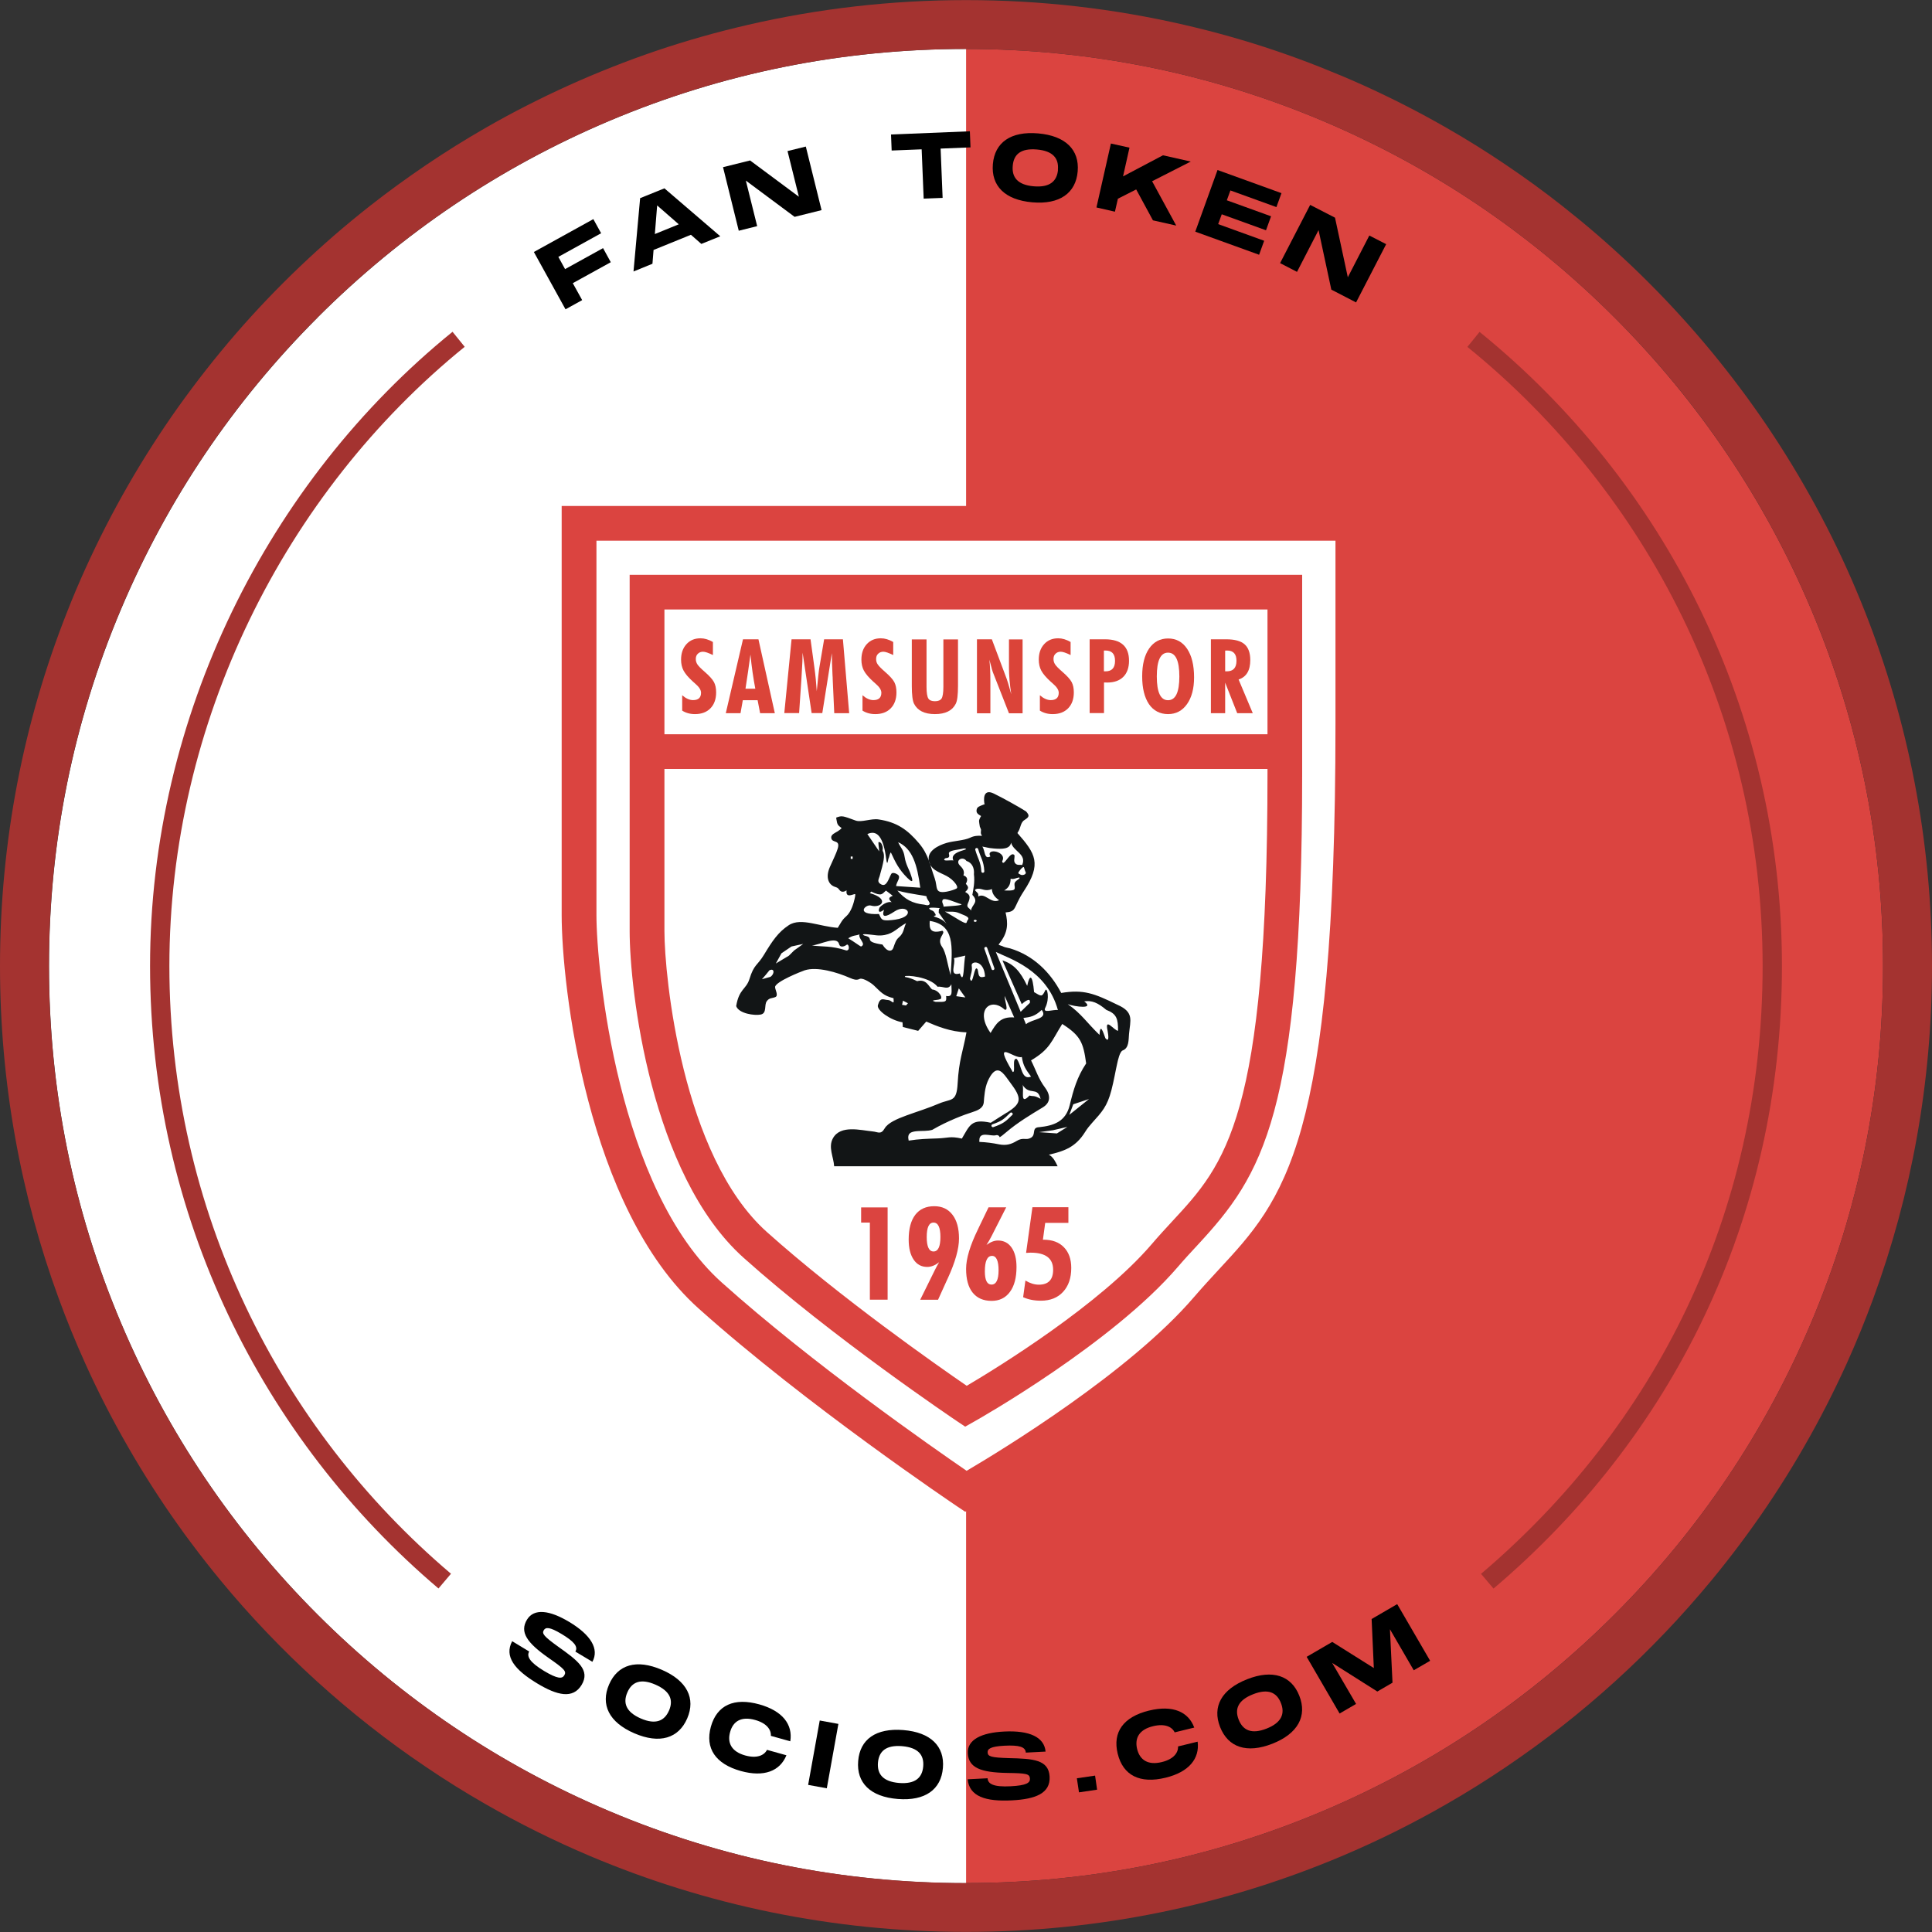 <svg xmlns="http://www.w3.org/2000/svg" width="100" height="100" viewBox="0 0 100 100" fill="none"><rect x="0" y="0" width="100" height="100" fill="#333333" stroke="none"/><g clip-path="url(#clip0_101_22079)"><path d="M68.476 93.739C74.129 91.348 79.205 87.924 83.567 83.567C87.929 79.205 91.348 74.129 93.738 68.477C96.214 62.624 97.467 56.41 97.467 50C97.467 43.591 96.214 37.377 93.738 31.524C91.348 25.872 87.924 20.796 83.567 16.434C79.205 12.072 74.129 8.653 68.476 6.262C62.624 3.786 56.41 2.534 50 2.534V97.467C56.41 97.467 62.624 96.215 68.476 93.739Z" fill="#DB4440"></path><path d="M16.438 16.439C12.076 20.8 8.657 25.877 6.267 31.529C3.79 37.381 2.538 43.596 2.538 50.005C2.538 56.415 3.79 62.629 6.267 68.481C8.657 74.134 12.081 79.21 16.438 83.572C20.8 87.934 25.876 91.353 31.529 93.743C37.381 96.219 43.595 97.472 50.005 97.472V2.534C43.595 2.534 37.381 3.786 31.529 6.262C25.876 8.653 20.8 12.076 16.438 16.434V16.439Z" fill="white"></path><path d="M96.533 31.667C96.233 30.91 95.919 30.162 95.586 29.424C94.919 27.948 94.181 26.51 93.376 25.114C92.976 24.414 92.557 23.729 92.124 23.052C91.691 22.376 91.243 21.71 90.776 21.057C90.543 20.729 90.309 20.405 90.067 20.086C89.586 19.443 89.091 18.814 88.581 18.195C87.562 16.962 86.486 15.776 85.352 14.643C84.786 14.076 84.21 13.524 83.614 12.986C83.024 12.448 82.419 11.924 81.8 11.414C81.49 11.162 81.181 10.91 80.867 10.662C79.924 9.919 78.952 9.21 77.952 8.538C76.957 7.862 75.933 7.224 74.886 6.624C74.186 6.224 73.481 5.838 72.762 5.472C72.405 5.286 72.043 5.11 71.676 4.933C70.948 4.581 70.21 4.248 69.462 3.933C69.086 3.776 68.71 3.624 68.333 3.472C67.576 3.172 66.809 2.891 66.038 2.629C65.267 2.367 64.481 2.124 63.691 1.9C62.9 1.676 62.1 1.472 61.295 1.286C57.667 0.448 53.886 0.005 50.005 0.005C46.124 0.005 42.343 0.448 38.714 1.286C37.91 1.472 37.109 1.676 36.319 1.9C35.529 2.124 34.743 2.367 33.971 2.629C33.2 2.891 32.433 3.172 31.676 3.472C31.3 3.619 30.924 3.776 30.548 3.933C29.8 4.248 29.062 4.586 28.333 4.933C27.967 5.11 27.61 5.291 27.248 5.472C26.529 5.838 25.819 6.224 25.124 6.624C24.076 7.224 23.052 7.867 22.057 8.538C21.062 9.214 20.086 9.919 19.143 10.662C18.829 10.91 18.514 11.162 18.209 11.414C17.59 11.924 16.986 12.448 16.395 12.986C15.805 13.524 15.224 14.076 14.657 14.643C13.524 15.776 12.448 16.957 11.429 18.195C10.919 18.814 10.424 19.443 9.943 20.086C9.705 20.405 9.467 20.729 9.233 21.057C8.767 21.71 8.319 22.376 7.886 23.052C7.452 23.729 7.033 24.414 6.633 25.114C5.829 26.51 5.095 27.948 4.424 29.424C4.09 30.162 3.771 30.91 3.476 31.667C1.229 37.343 0 43.529 0 50C0 56.043 1.071 61.834 3.033 67.191C3.452 68.338 3.914 69.467 4.414 70.576C5.081 72.052 5.819 73.491 6.624 74.886C7.024 75.586 7.443 76.272 7.876 76.948C8.31 77.624 8.757 78.291 9.224 78.943C9.457 79.272 9.69 79.595 9.933 79.914C10.414 80.557 10.909 81.186 11.419 81.805C12.181 82.729 12.981 83.629 13.809 84.495C15.467 86.234 17.243 87.848 19.133 89.334C20.076 90.076 21.048 90.786 22.048 91.457C23.043 92.133 24.067 92.772 25.114 93.371C26.857 94.376 28.671 95.276 30.538 96.067C36.519 98.595 43.095 99.995 50 99.995C56.905 99.995 63.481 98.595 69.462 96.067C71.333 95.276 73.143 94.376 74.886 93.371C75.933 92.772 76.957 92.129 77.952 91.457C78.948 90.781 79.924 90.076 80.867 89.334C82.757 87.848 84.533 86.234 86.191 84.495C87.019 83.629 87.814 82.729 88.581 81.805C89.091 81.186 89.586 80.557 90.067 79.914C90.305 79.595 90.543 79.272 90.776 78.943C91.243 78.291 91.691 77.624 92.124 76.948C92.557 76.272 92.976 75.586 93.376 74.886C94.181 73.491 94.914 72.052 95.586 70.576C96.086 69.467 96.548 68.338 96.967 67.191C98.929 61.829 100 56.038 100 50C100 43.529 98.771 37.343 96.533 31.667ZM93.738 68.476C91.348 74.129 87.924 79.205 83.567 83.567C79.205 87.929 74.129 91.348 68.476 93.738C62.624 96.214 56.41 97.467 50 97.467C43.59 97.467 37.376 96.214 31.524 93.738C25.871 91.348 20.795 87.924 16.433 83.567C12.071 79.205 8.652 74.129 6.262 68.476C3.786 62.624 2.533 56.41 2.533 50C2.533 43.591 3.786 37.376 6.262 31.524C8.652 25.872 12.076 20.795 16.433 16.433C20.795 12.072 25.871 8.652 31.524 6.262C37.376 3.786 43.59 2.533 50 2.533C56.41 2.533 62.624 3.786 68.476 6.262C74.129 8.652 79.205 12.076 83.567 16.433C87.929 20.795 91.348 25.872 93.738 31.524C96.214 37.376 97.467 43.591 97.467 50C97.467 56.41 96.214 62.624 93.738 68.476Z" fill="#A43330"></path><path d="M29.976 27.085V47.362C29.976 50.462 31.148 62.023 36.762 67.052C42.376 72.081 50 77.19 50 77.19C50 77.19 58.462 72.414 62.486 67.724C66.51 63.033 70.029 62.195 70.029 37.476V27.085H29.976Z" fill="white"></path><path d="M49.995 77.285L49.953 77.257C49.876 77.204 42.257 72.085 36.705 67.109C31.048 62.043 29.891 50.243 29.891 47.362V27.009H70.1V37.476C70.1 59.581 67.324 62.576 63.805 66.371C63.395 66.814 62.967 67.276 62.538 67.776C58.553 72.424 50.119 77.214 50.033 77.262L49.991 77.285H49.995ZM30.052 27.166V47.362C30.052 50.228 31.2 61.966 36.814 66.995C42.148 71.771 49.395 76.69 50.005 77.1C50.657 76.724 58.605 72.133 62.424 67.671C62.857 67.166 63.281 66.709 63.695 66.262C67.186 62.495 69.948 59.519 69.948 37.476V27.166H30.052Z" fill="#D94535"></path><path fill-rule="evenodd" clip-rule="evenodd" d="M50.824 43.247C50.757 43.171 50.762 43.095 50.776 43C50.776 42.966 50.776 42.943 50.776 42.933C50.757 42.909 50.743 42.819 50.719 42.804C50.676 42.524 50.648 42.486 50.724 42.338L50.781 42.238C50.61 42.138 50.529 42.081 50.548 41.924C50.567 41.762 50.705 41.728 50.867 41.662C50.91 41.643 50.943 41.633 50.967 41.628L50.948 41.571C50.891 41.166 51 40.857 51.443 41.076C51.876 41.285 52.757 41.771 53.11 42C53.281 42.195 53.295 42.276 53.043 42.433C52.824 42.552 52.833 42.838 52.714 43.028C52.695 43.057 52.676 43.086 52.662 43.119C53.6 44.185 53.929 44.709 52.991 46.128C52.686 46.595 52.61 46.852 52.524 46.995C52.429 47.162 52.31 47.205 52.048 47.228C52.176 47.771 52.191 48.257 51.733 48.828C51.714 48.852 51.695 48.881 51.686 48.895C51.743 48.938 51.871 48.957 51.943 49C52.014 49.038 52.21 49.066 52.286 49.09C53.471 49.447 54.352 50.3 54.929 51.395C56.076 51.205 56.619 51.409 57.843 52.009C58.719 52.395 58.5 52.819 58.438 53.519C58.41 53.804 58.448 54.247 58.11 54.371C57.957 54.428 57.857 54.909 57.829 55.033C57.738 55.424 57.657 55.933 57.524 56.438C57.305 57.271 57.043 57.547 56.519 58.128C56.4 58.262 56.276 58.409 56.162 58.595C55.681 59.366 55.105 59.581 54.291 59.766C54.533 59.909 54.624 60.124 54.743 60.366H43.176C43.143 59.871 42.857 59.376 43.114 58.914C43.505 58.209 44.557 58.505 45.167 58.562C45.457 58.59 45.591 58.747 45.791 58.404C45.953 58.124 46.414 57.919 46.924 57.733C47.443 57.543 48.067 57.352 48.605 57.119C49.229 56.852 49.514 57.076 49.567 56.081C49.633 54.866 49.843 54.424 50.024 53.433C49.2 53.409 48.486 53.114 47.943 52.876L47.524 53.357L46.729 53.157L46.714 52.914C46.105 52.814 45.376 52.3 45.438 52.033C45.562 51.586 45.724 51.752 45.971 51.762C46.124 51.766 46.267 51.995 46.257 51.814C46.257 51.766 46.248 51.714 46.248 51.666C45.714 51.538 45.591 51.343 45.229 51.005C45.11 50.89 44.695 50.614 44.514 50.662C44.486 50.671 44.462 50.685 44.433 50.695C44.338 50.728 44.219 50.719 43.986 50.614C43.333 50.328 42.291 50.014 41.648 50.224C41.457 50.29 40.157 50.804 40.119 51.081C40.11 51.219 40.314 51.533 40.129 51.609C39.953 51.681 39.824 51.638 39.691 51.819C39.538 52.019 39.714 52.452 39.367 52.514C39.053 52.576 38.243 52.466 38.105 52.076C38.252 51.181 38.619 51.219 38.791 50.676C39.029 49.9 39.2 49.99 39.543 49.419C39.981 48.695 40.276 48.252 40.824 47.89C41.153 47.671 41.576 47.705 42.01 47.785C42.429 47.862 42.891 47.99 43.362 48.024C43.514 47.79 43.567 47.628 43.8 47.428C44.067 47.195 44.191 46.719 44.233 46.528C44.276 46.352 44.272 46.29 44.262 46.276C44.186 46.262 43.757 46.528 43.819 46.086C43.7 46.162 43.553 46.205 43.448 46.062C43.348 45.924 43.324 45.947 43.181 45.89C42.895 45.776 42.719 45.428 42.948 44.89C43.124 44.49 43.286 44.171 43.357 43.933C43.514 43.428 43.062 43.666 43.024 43.366C43 43.195 43.238 43.105 43.352 43.033C43.4 43 43.524 42.919 43.562 42.862C43.371 42.709 43.338 42.709 43.291 42.395L43.281 42.319C43.419 42.271 43.505 42.233 43.657 42.262C43.776 42.285 43.953 42.347 44.286 42.471C44.591 42.581 45.091 42.352 45.481 42.414C46.419 42.557 46.962 42.933 47.567 43.647C48.067 44.243 48.129 44.762 48.381 45.462C48.543 45.924 48.352 46.266 49 46.152C49.205 46.114 49.41 46.043 49.5 45.995C49.548 45.971 49.581 45.914 49.467 45.747C49.367 45.6 49.181 45.438 48.991 45.338C48.595 45.128 48.143 45.028 48.072 44.5C48.005 44.047 48.553 43.757 49 43.628C49.357 43.524 49.905 43.505 50.21 43.362C50.41 43.262 50.6 43.247 50.814 43.262M52.114 57.586C51.838 57.762 51.557 57.933 51.281 58.114C50.267 57.89 50.195 58.247 49.786 58.933C49.167 58.795 49.091 58.904 48.529 58.924C48 58.943 47.562 58.952 47.033 59.038C46.943 58.657 47.138 58.576 47.481 58.547C47.733 58.528 48.01 58.552 48.252 58.481C49.067 58.005 49.943 57.685 50.324 57.566C50.595 57.476 50.881 57.376 50.919 57.066C50.929 56.995 50.929 56.919 50.938 56.833C50.981 56.404 51.033 56.076 51.257 55.709C51.576 55.195 51.829 55.414 52.086 55.757C52.172 55.871 52.272 56.019 52.391 56.176C52.943 56.924 52.781 57.162 52.119 57.59M53.367 55.724C53.095 55.352 52.962 55.181 52.891 54.709C52.486 54.843 51.333 53.662 52.419 55.486C52.591 55.519 52.352 54.743 52.624 54.809C52.895 55.162 52.862 55.928 53.367 55.724ZM56.11 51.833C56.514 51.766 56.819 51.9 57.262 52.271C57.805 52.476 57.871 52.743 57.871 53.352C57.676 53.357 57.162 52.609 57.329 53.352C57.376 53.609 57.419 53.976 57.214 53.738C57.1 53.419 56.943 52.924 56.91 53.566C56.272 52.957 55.962 52.452 55.267 51.976C55.648 52.109 56.681 52.252 56.114 51.828M53.105 53.014L52.971 52.69C53.329 52.643 53.567 52.609 53.919 52.271C54.276 52.757 53.41 52.738 53.105 53.014ZM51.886 49.709L52.886 51.976C52.886 51.976 53.371 51.524 53.305 51.909C53.129 52.081 53.005 52.2 52.829 52.371L51.543 49.271C52.219 49.609 54.181 50.185 54.757 52.281C54.514 52.238 53.953 52.471 54.1 52.166C54.352 51.671 54.195 51.062 54.1 51.266C53.929 51.624 53.895 51.571 53.524 51.352C53.443 50.438 53.3 50.404 53.167 51.028C52.81 50.271 52.457 49.89 51.881 49.709M51.272 53.466C50.448 52.314 51.257 51.581 52 52.257C52.224 52.338 52 51.819 52 51.547L52.495 52.662C51.772 52.609 51.553 52.995 51.272 53.466ZM51.095 49.062L51.467 50.109C51.5 50.205 51.357 50.257 51.324 50.162L50.953 49.114C50.919 49.019 51.062 48.966 51.095 49.062ZM46.995 51.928L46.738 51.795L46.691 52.009L46.895 52.043L46.995 51.928ZM48.633 51.724C48.857 51.705 48.619 51.252 48.248 51.214C48.076 51.081 47.957 50.652 47.471 50.785C46.929 50.514 46.8 50.614 46.843 50.533C46.876 50.466 48.095 50.533 48.533 51.076C48.805 51.028 49.076 51.281 49.243 50.943C49.243 51.314 49.343 51.619 48.971 51.552C49.005 51.89 48.938 51.857 48.429 51.857C48.057 51.757 48.553 51.771 48.633 51.724ZM48.767 48.171C49.005 48.304 48.429 48.543 48.767 49.019C48.971 49.309 49.038 49.914 49.205 50.476C49.305 48.952 49.41 47.871 48.124 47.666C48.091 48.071 48.157 48.343 48.767 48.176M52.514 45.809C52.462 45.566 52.857 45.505 52.757 45.419C52.581 45.438 52.471 45.533 52.31 45.481C52.305 45.771 52.219 45.947 51.976 46.09C52.538 46.109 52.553 46.076 52.51 45.814M52.991 44.881C52.943 44.852 52.81 45.009 52.738 45.119C52.662 45.228 52.757 45.228 52.814 45.266C52.91 45.333 53.148 45.262 53.086 45.138C53.038 45.057 53.01 44.895 52.991 44.881ZM50.629 43.947C50.762 44.414 50.919 44.547 50.948 45.095C50.953 45.195 50.8 45.205 50.795 45.105C50.767 44.605 50.605 44.433 50.481 43.99C50.453 43.89 50.6 43.852 50.629 43.947ZM52.91 44.766C53.148 44.205 52.448 44.071 52.333 43.614C52.281 43.952 51.871 43.952 51.453 43.919C51.1 43.89 51.072 43.852 50.843 43.819C51 44.009 50.924 44.514 51.262 44.328C50.991 43.857 52.162 44.071 51.871 44.581C51.938 44.938 52.31 43.971 52.514 44.276C52.519 44.438 52.443 44.59 52.567 44.705C52.667 44.795 52.781 44.752 52.905 44.771M50.4 47.662C50.4 47.633 50.433 47.609 50.476 47.609C50.519 47.609 50.553 47.633 50.553 47.662C50.553 47.69 50.519 47.714 50.476 47.714C50.433 47.714 50.4 47.69 50.4 47.662ZM50.638 46.404C50.638 46.224 50.633 46.257 50.481 46.1C50.429 46.038 50.557 46 50.614 46C50.852 45.986 50.986 46.157 51.343 46.019C51.343 46.233 51.476 46.438 51.714 46.595C51.276 46.8 50.991 46.181 50.633 46.404M49.024 47.862C48.862 47.624 48.748 47.476 48.586 47.238C48.6 47.157 48.572 47.033 48.653 47.014C48.705 47 48.076 46.947 48.095 47.014C48.124 47.124 48.281 47.1 48.348 47.205C48.391 47.266 48.471 47.376 48.414 47.386C48.129 47.471 48.705 47.419 49.024 47.857M49.7 47.652C49.395 47.476 49.214 47.352 48.91 47.181C49.181 47.209 49.391 47.147 49.653 47.266C49.852 47.362 50.238 47.452 50.091 47.619C49.991 47.733 50.124 47.89 49.7 47.652ZM48.838 46.928C49.191 46.895 49.8 46.876 49.767 46.804C49.429 46.709 48.852 46.419 48.786 46.59C48.733 46.724 48.838 46.785 48.838 46.928ZM50.41 45.252C50.443 44.933 50.314 44.652 50.024 44.562C49.833 44.29 49.414 44.528 49.686 44.8C49.786 44.9 49.957 45.071 49.867 45.309C50.057 45.376 50.124 45.514 49.991 45.747C50.138 45.904 50.162 45.986 49.957 46.166C50.172 46.3 50.276 46.371 50.091 46.776C50.005 46.986 50.2 47 50.262 47.133C50.281 46.833 50.7 46.705 50.329 46.319C50.381 46.014 50.462 45.676 50.41 45.247M49.348 44.538C49.091 44.028 50.362 43.981 49.905 43.914C49.6 43.99 49.229 43.995 49.129 44.119C49.081 44.181 49.167 44.281 49.114 44.357C49.062 44.438 48.948 44.381 48.891 44.457C48.776 44.6 49.191 44.505 49.352 44.538M39.876 50.562C39.705 50.605 39.605 50.643 39.438 50.685C39.595 50.514 39.681 50.4 39.824 50.224C40.095 50.09 40.1 50.414 39.876 50.562ZM42.024 48.938C42.586 49.014 43.005 48.938 43.805 49.195C44.019 49.209 43.933 48.814 43.819 48.904C43.705 48.995 43.481 49.062 43.433 48.871C43.324 48.419 42.457 48.9 42.024 48.938ZM44.495 48.362C44.267 48.443 44.176 48.395 43.905 48.566C44.176 48.724 44.5 48.966 44.553 48.986C44.595 49 44.662 48.933 44.667 48.886C44.695 48.757 44.41 48.514 44.491 48.366M46.895 47.79C46.762 48.066 46.795 48.285 46.524 48.519C46.367 48.652 46.319 48.838 46.238 49.062C46.162 49.271 45.919 49.285 45.676 48.89C44.614 48.733 45.324 48.552 44.748 48.428C44.748 48.428 44.476 48.319 44.929 48.362C45.272 48.39 45.462 48.457 45.795 48.395C46.276 48.304 46.471 48.009 46.891 47.785M44.033 44.333H44.133V44.457H44.033V44.333ZM46.486 43.59C46.614 43.881 46.772 43.981 46.824 44.357C46.891 44.776 47.062 45 47.148 45.285C47.167 45.362 47.386 45.862 46.957 45.433C46.524 45 46.352 44.643 46.11 44.119C46.033 44.219 46.043 44.347 45.981 44.457C45.967 44.49 45.929 44.89 45.871 44.471C45.729 43.333 45.405 42.933 44.895 43.171C45.124 43.519 45.276 43.719 45.505 44.066C45.505 43.886 45.429 43.571 45.491 43.581C45.614 43.595 45.653 43.714 45.686 43.833C45.71 43.914 45.667 44.005 45.691 44.047C45.824 44.271 45.733 44.628 45.529 45.352C45.486 45.5 45.367 45.657 45.619 45.781C45.891 45.914 45.991 45.49 46.129 45.238C46.181 45.138 46.362 45.195 46.467 45.271C46.653 45.409 46.405 45.638 46.381 45.862L47.633 45.947C47.476 44.762 47.229 43.919 46.481 43.59M53.776 58.6L54.705 58.666L55.248 58.328L54.505 58.5L53.781 58.6H53.776ZM55.348 57.7L55.553 57.157L56.367 56.886L55.352 57.7H55.348ZM49.629 51.157L49.495 51.562L49.967 51.628L49.629 51.157ZM41.576 48.857L40.967 48.99L40.448 49.343L40.157 49.871L40.833 49.466L41.105 49.195L41.576 48.857ZM46.448 46.095C47.191 46.3 47.957 46.352 47.957 46.4C47.957 46.571 48.229 46.757 48.072 46.838C47.991 46.881 47.929 46.838 47.833 46.824C47.224 46.757 46.848 46.557 46.448 46.095ZM46.162 46.705C45.957 46.524 45.991 46.452 46.21 46.366L45.857 46.095C45.653 46.266 45.653 46.419 45.091 46.147C45.076 46.181 45.043 46.2 45.024 46.228C46.086 46.533 45.605 47.028 45.076 46.871C44.805 46.79 44.229 47.366 45.495 47.309C45.557 47.419 45.576 47.538 45.686 47.6C45.8 47.666 46.105 47.633 46.343 47.6C47.448 47.428 46.943 46.752 46.31 47.171C45.824 47.495 45.619 47.495 45.757 47.09C45.386 47.362 45.495 47.014 45.533 46.966C45.657 46.833 45.914 46.647 46.162 46.695M49.967 49.457C49.867 49.809 49.919 51.062 49.681 50.386C49.086 50.557 49.486 49.89 49.376 49.595C49.619 49.533 49.719 49.519 49.967 49.462M50.595 50.171C50.424 49.866 50.357 51.133 50.205 50.657C50.252 50.386 50.338 50.271 50.295 49.981C50.252 49.724 50.938 49.676 50.986 50.543C50.595 50.676 50.667 50.386 50.6 50.171M52.914 56.128C53.048 56.343 52.743 57.281 53.286 56.705C53.5 56.766 53.491 56.671 53.862 56.876C53.691 56.2 53.286 56.743 52.914 56.133M52.395 57.709C52.048 58.057 51.929 58.157 51.419 58.338C51.324 58.371 51.272 58.228 51.367 58.195C51.857 58.024 51.953 57.933 52.286 57.605C52.357 57.533 52.467 57.643 52.395 57.714M51.743 58.862C51.814 58.824 51.91 58.752 52.076 58.609C52.667 58.105 53.319 57.714 53.981 57.314C54.362 57.081 54.405 56.719 54.091 56.295C53.752 55.847 53.614 55.376 53.367 54.886C54.352 54.3 54.41 53.914 54.981 53C55.929 53.605 56.072 53.957 56.219 55.043C55.752 55.743 55.562 56.4 55.367 57.209C55.157 58.066 54.524 58.266 53.786 58.343C53.738 58.343 53.705 58.352 53.681 58.357C53.414 58.438 53.624 58.733 53.362 58.89C53.1 59.043 52.967 58.843 52.619 59.057C52.333 59.233 52.072 59.3 51.719 59.233C51.371 59.162 51.048 59.119 50.691 59.105V59.019C50.691 58.533 51.281 58.828 51.538 58.762C51.557 58.757 51.576 58.752 51.595 58.752C51.667 58.752 51.724 58.795 51.743 58.862Z" fill="#121516"></path><path fill-rule="evenodd" clip-rule="evenodd" d="M45.024 67.271V63.281H44.572V62.495H45.943V67.271H45.024Z" fill="#DB4440"></path><path fill-rule="evenodd" clip-rule="evenodd" d="M48.605 65.333C48.4 65.495 48.2 65.576 47.995 65.576C47.695 65.576 47.462 65.452 47.291 65.2C47.119 64.947 47.033 64.6 47.033 64.157C47.033 63.6 47.148 63.176 47.376 62.876C47.605 62.581 47.929 62.433 48.357 62.433C48.762 62.433 49.076 62.581 49.3 62.876C49.524 63.166 49.638 63.576 49.638 64.105C49.638 64.633 49.443 65.328 49.057 66.166L49.014 66.257L48.553 67.276H47.629L48.367 65.781C48.367 65.781 48.371 65.766 48.381 65.752C48.448 65.614 48.524 65.476 48.605 65.338M48.319 63.281C48.086 63.281 47.967 63.528 47.967 64.028C47.967 64.528 48.086 64.776 48.319 64.776C48.553 64.776 48.676 64.528 48.676 64.028C48.676 63.533 48.557 63.281 48.319 63.281Z" fill="#DB4440"></path><path fill-rule="evenodd" clip-rule="evenodd" d="M51.057 64.438C51.267 64.285 51.467 64.209 51.653 64.209C51.953 64.209 52.186 64.328 52.357 64.571C52.529 64.814 52.614 65.152 52.614 65.581C52.614 66.133 52.5 66.566 52.272 66.871C52.043 67.181 51.729 67.333 51.324 67.333C50.9 67.333 50.572 67.19 50.343 66.904C50.114 66.619 50.005 66.204 50.005 65.676C50.005 65.147 50.21 64.466 50.624 63.619L50.676 63.509L51.167 62.49H52.081L51.319 63.99C51.229 64.166 51.143 64.314 51.062 64.433M51.319 66.49C51.562 66.49 51.686 66.243 51.686 65.752C51.686 65.262 51.572 65.004 51.348 65.004C51.1 65.004 50.976 65.271 50.976 65.809C50.976 66.262 51.091 66.49 51.319 66.49Z" fill="#DB4440"></path><path fill-rule="evenodd" clip-rule="evenodd" d="M52.957 67.143L53.076 66.281C53.314 66.424 53.548 66.495 53.767 66.495C54.262 66.495 54.51 66.238 54.51 65.724C54.51 65.133 54.124 64.838 53.352 64.838C53.329 64.838 53.267 64.838 53.157 64.848C53.148 64.848 53.129 64.848 53.11 64.848L53.438 62.486H55.3V63.295H54.1L53.981 64.167H54.014C54.462 64.167 54.814 64.295 55.067 64.557C55.319 64.814 55.448 65.172 55.448 65.629C55.448 66.153 55.305 66.562 55.024 66.867C54.743 67.172 54.362 67.324 53.876 67.324C53.524 67.324 53.214 67.262 52.948 67.138" fill="#DB4440"></path><path fill-rule="evenodd" clip-rule="evenodd" d="M35.31 36.781V35.986C35.5 36.152 35.691 36.238 35.871 36.238C36.148 36.238 36.286 36.109 36.286 35.857C36.286 35.714 36.186 35.557 35.986 35.386C35.948 35.352 35.91 35.319 35.862 35.276C35.633 35.067 35.471 34.881 35.381 34.709C35.295 34.548 35.252 34.357 35.252 34.143C35.252 33.814 35.343 33.548 35.529 33.343C35.714 33.138 35.957 33.038 36.257 33.038C36.462 33.038 36.676 33.1 36.9 33.229V33.905C36.667 33.791 36.495 33.733 36.391 33.733C36.281 33.733 36.191 33.767 36.119 33.838C36.048 33.905 36.014 33.995 36.014 34.109C36.014 34.214 36.043 34.305 36.095 34.386C36.152 34.476 36.276 34.6 36.462 34.762C36.71 34.976 36.876 35.157 36.957 35.309C37.029 35.448 37.067 35.619 37.067 35.838C37.067 36.186 36.967 36.462 36.772 36.662C36.576 36.862 36.31 36.962 35.971 36.962C35.714 36.962 35.495 36.9 35.31 36.781Z" fill="#DB4439"></path><path fill-rule="evenodd" clip-rule="evenodd" d="M37.567 36.914L38.457 33.09H39.257L40.105 36.914H39.343L39.214 36.243H38.448L38.329 36.914H37.567ZM38.586 35.648H39.095C38.991 35.105 38.905 34.519 38.843 33.881C38.767 34.452 38.681 35.043 38.586 35.648Z" fill="#DB4439"></path><path fill-rule="evenodd" clip-rule="evenodd" d="M40.595 36.914L40.971 33.09H41.953L42.153 34.547C42.21 34.957 42.248 35.367 42.276 35.776C42.338 35.124 42.381 34.709 42.41 34.547L42.657 33.09H43.629L43.953 36.914H43.181L43.1 35.138C43.1 35.105 43.1 35.038 43.091 34.947C43.067 34.471 43.057 34.09 43.057 33.805L42.562 36.909H42.01L41.543 33.781C41.543 34.038 41.529 34.409 41.495 34.895L41.481 35.143L41.362 36.909H40.605L40.595 36.914Z" fill="#DB4439"></path><path fill-rule="evenodd" clip-rule="evenodd" d="M44.643 36.781V35.986C44.833 36.152 45.024 36.238 45.205 36.238C45.481 36.238 45.619 36.109 45.619 35.857C45.619 35.714 45.519 35.557 45.319 35.386C45.281 35.352 45.238 35.319 45.195 35.276C44.967 35.067 44.805 34.881 44.714 34.709C44.629 34.548 44.586 34.357 44.586 34.143C44.586 33.814 44.676 33.548 44.862 33.343C45.048 33.138 45.291 33.038 45.591 33.038C45.795 33.038 46.01 33.1 46.233 33.229V33.905C45.995 33.791 45.829 33.733 45.724 33.733C45.614 33.733 45.524 33.767 45.453 33.838C45.381 33.905 45.348 33.995 45.348 34.109C45.348 34.214 45.371 34.305 45.429 34.386C45.486 34.476 45.61 34.6 45.795 34.762C46.043 34.976 46.21 35.157 46.291 35.309C46.362 35.448 46.4 35.619 46.4 35.838C46.4 36.186 46.3 36.462 46.105 36.662C45.91 36.862 45.643 36.962 45.305 36.962C45.048 36.962 44.829 36.9 44.643 36.781Z" fill="#DB4439"></path><path fill-rule="evenodd" clip-rule="evenodd" d="M49.586 33.095V35.495C49.586 35.967 49.548 36.276 49.471 36.424C49.291 36.786 48.929 36.962 48.391 36.962C47.852 36.962 47.49 36.781 47.31 36.424C47.233 36.271 47.195 35.962 47.195 35.495V33.095H47.957V35.557C47.957 35.857 47.991 36.062 48.053 36.157C48.11 36.248 48.224 36.295 48.391 36.295C48.557 36.295 48.676 36.248 48.738 36.152C48.795 36.057 48.829 35.857 48.829 35.557V33.095H49.586Z" fill="#DB4439"></path><path fill-rule="evenodd" clip-rule="evenodd" d="M50.567 36.914V33.09H51.338L52.11 35.148C52.143 35.238 52.224 35.5 52.343 35.938C52.262 35.409 52.224 34.952 52.224 34.562V33.095H52.929V36.919H52.224L51.386 34.781C51.371 34.743 51.333 34.609 51.276 34.39L51.21 34.143C51.243 34.438 51.262 34.828 51.262 35.309V36.919H50.562L50.567 36.914Z" fill="#DB4439"></path><path fill-rule="evenodd" clip-rule="evenodd" d="M53.824 36.781V35.986C54.014 36.152 54.205 36.238 54.386 36.238C54.662 36.238 54.8 36.109 54.8 35.857C54.8 35.714 54.7 35.557 54.5 35.386C54.462 35.352 54.419 35.319 54.376 35.276C54.148 35.067 53.986 34.881 53.895 34.709C53.81 34.548 53.767 34.357 53.767 34.143C53.767 33.814 53.857 33.548 54.043 33.343C54.229 33.138 54.471 33.038 54.772 33.038C54.976 33.038 55.191 33.1 55.414 33.229V33.905C55.181 33.791 55.01 33.733 54.905 33.733C54.795 33.733 54.705 33.767 54.633 33.838C54.562 33.905 54.529 33.995 54.529 34.109C54.529 34.214 54.557 34.305 54.61 34.386C54.667 34.476 54.791 34.6 54.976 34.762C55.224 34.976 55.391 35.157 55.471 35.309C55.543 35.448 55.581 35.619 55.581 35.838C55.581 36.186 55.481 36.462 55.286 36.662C55.09 36.862 54.824 36.962 54.486 36.962C54.229 36.962 54.01 36.9 53.824 36.781Z" fill="#DB4439"></path><path fill-rule="evenodd" clip-rule="evenodd" d="M56.4 36.914V33.09H57.195C58.024 33.09 58.438 33.462 58.438 34.2C58.438 34.557 58.338 34.838 58.143 35.033C57.948 35.228 57.667 35.328 57.314 35.328C57.243 35.328 57.186 35.328 57.143 35.324V36.909H56.4V36.914ZM57.138 34.748C57.138 34.748 57.157 34.748 57.176 34.748C57.2 34.748 57.214 34.748 57.219 34.748C57.553 34.748 57.714 34.566 57.714 34.205C57.714 33.843 57.548 33.671 57.219 33.671C57.214 33.671 57.2 33.671 57.176 33.671C57.157 33.671 57.143 33.671 57.138 33.671V34.733V34.748Z" fill="#DB4439"></path><path fill-rule="evenodd" clip-rule="evenodd" d="M61.805 35.062C61.805 35.643 61.681 36.105 61.438 36.447C61.195 36.79 60.867 36.962 60.457 36.962C60.048 36.962 59.705 36.79 59.471 36.447C59.238 36.1 59.119 35.624 59.119 35.009C59.119 34.395 59.238 33.919 59.476 33.571C59.714 33.224 60.043 33.047 60.462 33.047C60.881 33.047 61.21 33.228 61.448 33.586C61.686 33.943 61.805 34.433 61.805 35.066M60.457 36.243C60.848 36.243 61.043 35.833 61.043 35.014C61.043 34.19 60.848 33.781 60.457 33.781C60.067 33.781 59.876 34.19 59.876 35.014C59.876 35.838 60.072 36.243 60.457 36.243Z" fill="#DB4439"></path><path fill-rule="evenodd" clip-rule="evenodd" d="M62.676 36.914V33.09H63.471C63.91 33.09 64.224 33.176 64.419 33.347C64.614 33.519 64.714 33.79 64.714 34.166C64.714 34.705 64.514 35.038 64.11 35.171L64.843 36.914H64.038L63.414 35.333V36.914H62.676ZM63.414 34.748C63.414 34.748 63.433 34.748 63.457 34.748C63.481 34.748 63.495 34.748 63.5 34.748C63.833 34.748 64 34.566 64 34.2C64 33.847 63.838 33.671 63.514 33.671C63.471 33.671 63.438 33.671 63.414 33.676V34.738V34.748Z" fill="#DB4439"></path><path d="M49.957 78.248L49.495 77.938C49.419 77.886 41.752 72.733 36.157 67.724C30.372 62.543 29.072 51 29.072 47.362V26.19H70.919V37.481C70.919 47.7 70.324 54.543 69.048 59.024C67.853 63.214 66.181 65.019 64.405 66.933C64 67.371 63.576 67.824 63.157 68.314C59.081 73.071 50.781 77.781 50.433 77.981L49.953 78.252L49.957 78.248ZM30.872 27.986V47.362C30.872 50.152 31.971 61.557 37.357 66.381C42.072 70.605 48.305 74.943 50.033 76.129C51.862 75.052 58.467 71.024 61.8 67.138C62.243 66.624 62.672 66.157 63.091 65.705C66.462 62.071 69.124 59.195 69.124 37.476V27.986H30.872Z" fill="#DB4440"></path><path d="M66.51 38.005H33.495V39.8H66.51V38.005Z" fill="#DB4440"></path><path d="M49.957 73.843L49.495 73.533C49.433 73.49 43.105 69.238 38.486 65.1C33.676 60.791 32.591 51.214 32.591 48.2V29.752H67.4V40.052C67.4 57.705 65.343 60.819 61.991 64.438C61.657 64.8 61.31 65.171 60.967 65.572C57.586 69.514 50.729 73.41 50.438 73.572L49.957 73.843ZM34.391 48.2C34.391 50.486 35.291 59.824 39.686 63.762C43.495 67.171 48.505 70.676 50.038 71.729C51.653 70.776 56.929 67.529 59.61 64.4C59.976 63.971 60.333 63.586 60.676 63.214C63.429 60.243 65.605 57.895 65.605 40.052V31.548H34.391V48.2Z" fill="#DB4440"></path><path d="M30.709 11.338L31.114 12.072L28.9 13.296L29.248 13.929L31.214 12.843L31.614 13.572L29.648 14.657L30.133 15.534L29.271 16.01L27.633 13.043L30.709 11.343V11.338Z" fill="black"></path><path d="M36.3 12.624L35.762 12.152L33.828 12.938L33.771 13.652L32.79 14.052L33.133 10.257L34.39 9.748L37.281 12.229L36.305 12.624H36.3ZM33.895 12.114L35.133 11.61L34.014 10.633L33.895 12.114Z" fill="black"></path><path d="M41.348 10.176L40.762 7.819L41.709 7.586L42.524 10.876L41.129 11.224L38.605 9.348L39.191 11.705L38.238 11.943L37.424 8.653L38.824 8.305L41.348 10.181V10.176Z" fill="black"></path><path d="M46.119 6.962L50.2 6.795L50.233 7.629L48.686 7.691L48.79 10.243L47.809 10.281L47.705 7.729L46.152 7.791L46.119 6.957V6.962Z" fill="black"></path><path d="M51.391 8.495C51.486 7.376 52.314 6.781 53.738 6.905C55.157 7.029 55.876 7.757 55.781 8.871C55.686 9.991 54.852 10.595 53.433 10.472C52.01 10.348 51.295 9.619 51.391 8.495ZM54.757 8.786C54.81 8.2 54.505 7.81 53.667 7.738C52.833 7.667 52.467 7.99 52.419 8.586C52.367 9.181 52.676 9.571 53.505 9.643C54.338 9.714 54.71 9.381 54.762 8.79L54.757 8.786Z" fill="black"></path><path d="M61.624 8.367L59.633 9.381L60.881 11.676L59.676 11.405L58.809 9.805L57.862 10.286L57.709 10.957L56.752 10.738L57.5 7.429L58.462 7.643L58.129 9.129L60.195 8.038L61.633 8.362L61.624 8.367Z" fill="black"></path><path d="M66.329 9.996L66.067 10.719L63.686 9.857L63.5 10.367L65.79 11.195L65.528 11.919L63.238 11.091L63.052 11.6L65.433 12.462L65.171 13.186L61.867 11.991L63.019 8.8L66.324 9.996H66.329Z" fill="black"></path><path d="M69.762 14.353L70.876 12.191L71.748 12.638L70.19 15.653L68.909 14.991L68.248 11.91L67.133 14.072L66.257 13.619L67.814 10.605L69.1 11.267L69.762 14.348V14.353Z" fill="black"></path><path d="M27.395 85.476C27.248 85.719 27.395 86.024 28.157 86.486C28.857 86.905 29.095 86.9 29.205 86.719C29.333 86.51 29.224 86.391 28.395 85.814C27.267 85.024 26.89 84.476 27.276 83.834C27.643 83.229 28.462 83.348 29.467 83.953C30.586 84.624 31.024 85.353 30.662 86.014L29.781 85.486C29.933 85.229 29.714 84.962 29.062 84.572C28.443 84.2 28.243 84.219 28.148 84.376C28.038 84.557 28.148 84.695 28.895 85.234C29.914 85.957 30.562 86.448 30.105 87.21C29.657 87.953 28.838 87.757 27.805 87.133C26.629 86.424 26.09 85.738 26.51 84.948L27.39 85.481L27.395 85.476Z" fill="black"></path><path d="M31.524 87.191C31.971 86.158 32.943 85.862 34.257 86.429C35.567 86.996 36.014 87.915 35.571 88.943C35.124 89.977 34.143 90.281 32.833 89.715C31.519 89.148 31.076 88.229 31.524 87.191ZM34.629 88.538C34.862 87.996 34.695 87.534 33.924 87.196C33.157 86.862 32.705 87.058 32.471 87.6C32.233 88.148 32.405 88.615 33.167 88.948C33.933 89.281 34.395 89.081 34.629 88.534V88.538Z" fill="black"></path><path d="M39.305 88.219C40.51 88.558 41.043 89.262 40.905 90.129L39.9 89.848C39.919 89.529 39.686 89.191 39.081 89.024C38.381 88.829 37.948 89.077 37.791 89.648C37.629 90.224 37.876 90.667 38.571 90.862C39.176 91.029 39.552 90.862 39.7 90.572L40.705 90.853C40.371 91.672 39.548 92 38.343 91.667C37.033 91.3 36.486 90.491 36.795 89.372C37.109 88.257 37.995 87.853 39.305 88.219Z" fill="black"></path><path d="M43.395 89.229L42.795 92.562L41.829 92.386L42.429 89.053L43.395 89.229Z" fill="black"></path><path d="M44.419 91.148C44.51 90.029 45.333 89.434 46.757 89.548C48.176 89.662 48.9 90.391 48.805 91.505C48.714 92.624 47.886 93.229 46.467 93.115C45.043 93.001 44.324 92.272 44.419 91.148ZM47.786 91.424C47.833 90.839 47.529 90.453 46.691 90.381C45.857 90.315 45.495 90.643 45.443 91.234C45.395 91.829 45.705 92.215 46.533 92.286C47.367 92.353 47.738 92.019 47.786 91.424Z" fill="black"></path><path d="M51.119 92.048C51.133 92.334 51.424 92.505 52.314 92.457C53.129 92.415 53.324 92.277 53.309 92.062C53.295 91.815 53.143 91.781 52.133 91.767C50.757 91.743 50.133 91.5 50.095 90.748C50.057 90.043 50.805 89.681 51.976 89.624C53.281 89.558 54.052 89.91 54.119 90.662L53.095 90.715C53.081 90.415 52.748 90.319 51.986 90.358C51.267 90.396 51.109 90.524 51.119 90.705C51.129 90.915 51.295 90.972 52.219 91C53.467 91.029 54.281 91.072 54.328 91.962C54.371 92.829 53.586 93.124 52.381 93.186C51.01 93.257 50.176 92.986 50.086 92.096L51.114 92.043L51.119 92.048Z" fill="black"></path><path d="M55.743 92.043L56.681 91.905L56.786 92.633L55.848 92.772L55.738 92.043H55.743Z" fill="black"></path><path d="M59.481 88.538C60.695 88.243 61.51 88.595 61.814 89.419L60.8 89.667C60.662 89.376 60.291 89.2 59.681 89.348C58.976 89.519 58.719 89.948 58.857 90.529C59 91.11 59.433 91.376 60.133 91.205C60.743 91.057 60.99 90.724 60.976 90.395L61.99 90.148C62.1 91.024 61.543 91.719 60.329 92.014C59.005 92.338 58.129 91.9 57.852 90.772C57.576 89.648 58.152 88.862 59.476 88.538H59.481Z" fill="black"></path><path d="M63.152 89.391C62.738 88.343 63.219 87.443 64.548 86.919C65.871 86.395 66.843 86.729 67.252 87.772C67.667 88.819 67.186 89.729 65.862 90.253C64.533 90.776 63.567 90.443 63.152 89.391ZM66.3 88.148C66.086 87.6 65.638 87.386 64.857 87.695C64.081 88 63.895 88.457 64.114 89.01C64.333 89.567 64.786 89.776 65.557 89.472C66.333 89.167 66.519 88.7 66.3 88.148Z" fill="black"></path><path d="M69.338 88.691L67.633 85.757L68.957 84.986L71.109 86.338L70.995 83.8L72.319 83.029L74.024 85.962L73.176 86.453L71.943 84.329L72.076 87.096L71.29 87.553L68.952 86.072L70.19 88.195L69.338 88.691Z" fill="black"></path><path d="M23.019 81.838C13.995 74.181 8.267 62.757 8.267 50C8.267 37.243 14.3 25.214 23.738 17.562" stroke="#A43330" stroke-miterlimit="10"></path><path d="M76.267 17.567C85.705 25.219 91.733 36.905 91.733 50C91.733 63.096 86.005 74.186 76.981 81.843" stroke="#A43330" stroke-miterlimit="10"></path></g><defs><clipPath id="clip0_101_22079"><rect width="100" height="100" fill="white"></rect></clipPath></defs></svg>